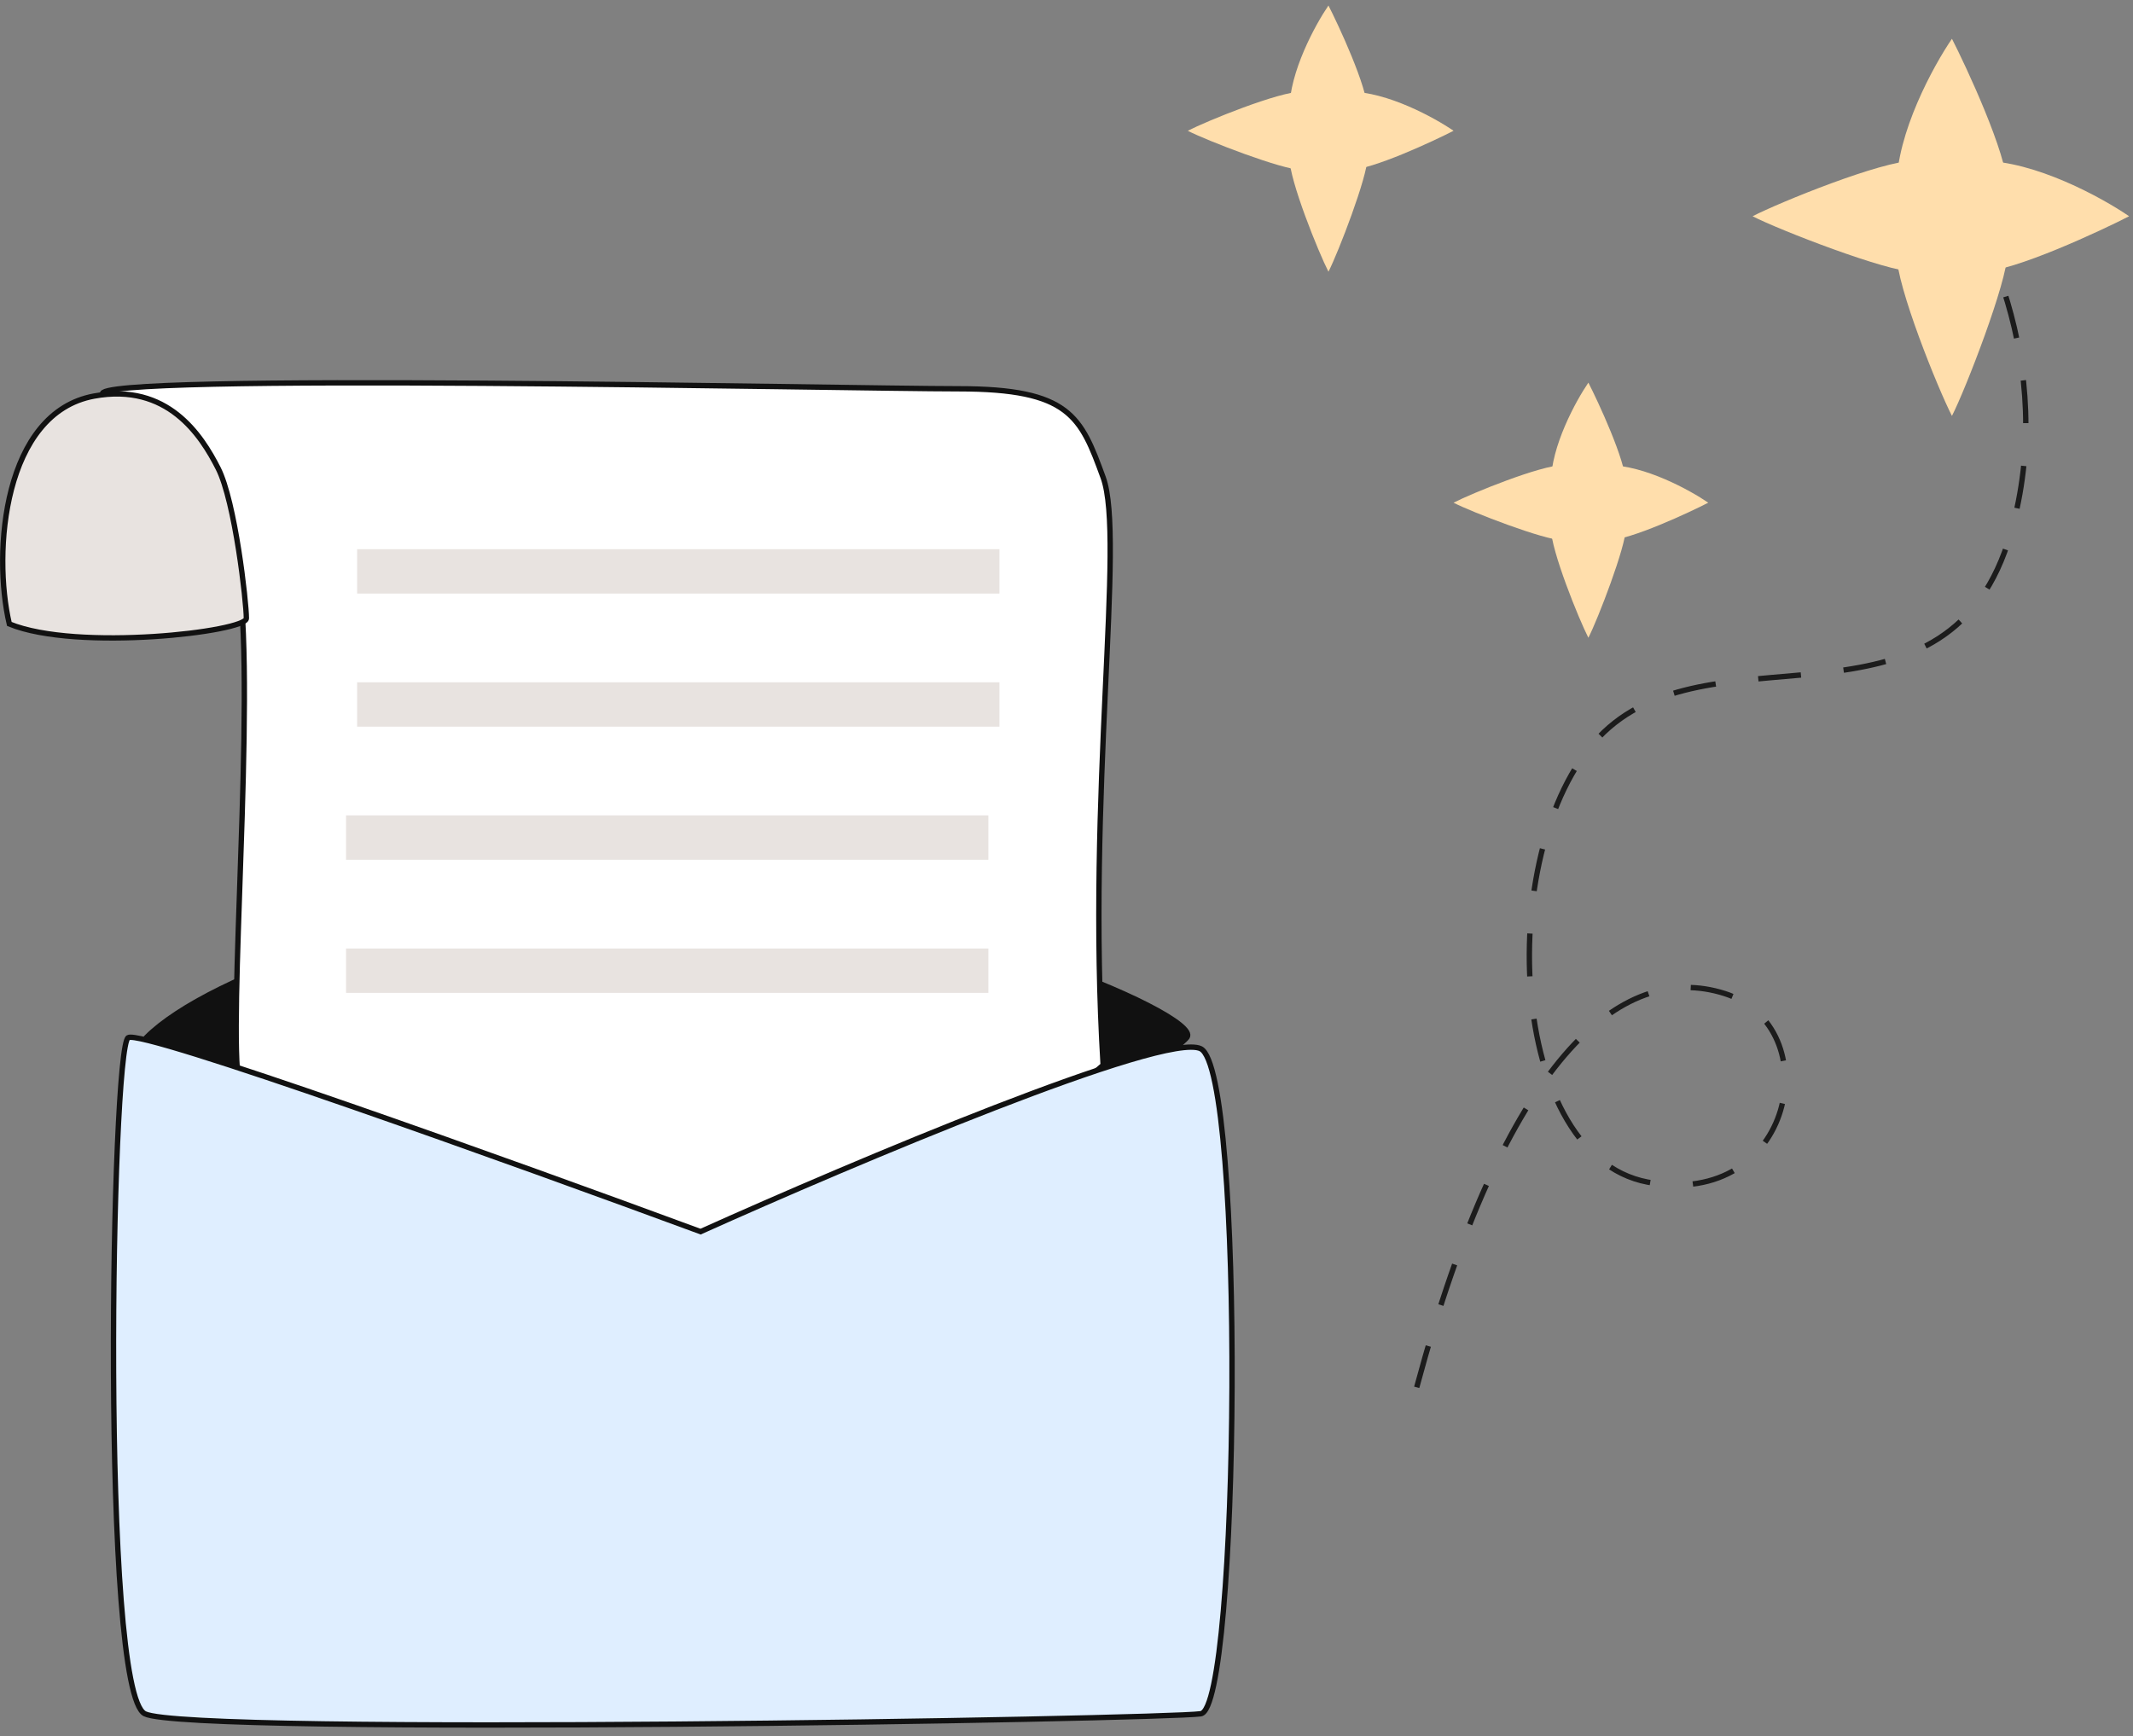 <?xml version="1.0" encoding="UTF-8"?> <svg xmlns="http://www.w3.org/2000/svg" width="199" height="162" viewBox="0 0 199 162" fill="none"><rect x="0" y="0" width="199" height="162" fill="#808080" stroke="none"/> <path d="M62.731 83.331C40.015 83.331 19.364 91.093 13.685 96.786C15.234 102.996 53.954 122.662 64.796 122.662C75.638 122.662 109.195 98.856 110.744 96.786C112.293 94.716 85.447 83.331 62.731 83.331Z" fill="#111111" stroke="#111111" stroke-width="0.5"></path> <path d="M102.92 44.555C104.994 50.245 101.364 74.04 102.92 99.387L66.103 130.942C52.102 122.148 23.789 104.043 22.545 101.974C20.989 99.387 23.582 69.902 22.545 56.452C21.508 43.003 11.136 38.865 9.581 36.796C8.025 34.727 79.066 36.278 89.437 36.278C99.808 36.278 100.845 38.865 102.92 44.555Z" fill="white" stroke="#111111" stroke-width="0.5"></path> <path d="M8.769 36.959C0.345 38.514 -0.708 51.479 0.871 58.221C7.189 60.814 22.985 58.947 22.985 57.702C22.985 56.147 21.932 46.812 20.352 43.7C18.773 40.589 15.614 35.694 8.769 36.959Z" fill="#E8E3E0" stroke="#111111" stroke-width="0.5"></path> <path d="M112.025 97.859C108.706 96.204 79.532 108.546 65.36 114.923C48.077 108.546 13.2 95.997 11.955 96.825C10.4 97.859 9.363 157.843 13.511 159.912C17.659 161.98 108.395 160.429 112.025 159.912C115.654 159.395 116.173 99.927 112.025 97.859Z" fill="#DFEEFF" stroke="#111111" stroke-width="0.5"></path> <path d="M132.173 129.451C140.383 98.918 151.159 89.603 160.909 92.708C170.659 95.813 167.419 112.891 153.725 110.303C140.03 107.716 139.357 77.183 150.133 67.867C160.909 58.552 181.948 69.42 187.592 49.755C192.108 34.022 184.684 19.739 180.408 14.564" stroke="#111111" stroke-opacity="0.9" stroke-width="0.5" stroke-dasharray="4 4"></path> <path d="M182.108 3.618C180.386 6.132 176.942 12.416 176.942 17.443V23.727C176.942 26.744 180.817 36.295 182.108 38.809C183.4 36.295 187.275 26.241 187.275 23.727V17.443C187.275 14.427 183.4 6.132 182.108 3.618Z" fill="#FFDEAC"></path> <path d="M198.638 20.178C196.128 18.453 189.855 15.003 184.837 15.003L178.564 15.003C175.553 15.003 166.018 18.885 163.508 20.178C166.018 21.472 176.055 25.354 178.564 25.354L184.837 25.354C187.848 25.354 196.128 21.472 198.638 20.178Z" fill="#FFDEAC"></path> <path d="M123.939 0.513C122.723 2.288 120.292 6.723 120.292 10.272V14.708C120.292 16.837 123.027 23.579 123.939 25.354C124.85 23.579 127.585 16.482 127.585 14.708V10.272C127.585 8.143 124.85 2.288 123.939 0.513Z" fill="#FFDEAC"></path> <path d="M135.611 12.203C133.84 10.985 129.412 8.55 125.87 8.55L121.442 8.55C119.316 8.55 112.585 11.29 110.814 12.203C112.585 13.116 119.67 15.856 121.442 15.856L125.87 15.856C127.995 15.856 133.84 13.116 135.611 12.203Z" fill="#FFDEAC"></path> <path d="M148.189 35.704C147.024 37.404 144.694 41.655 144.694 45.056V49.307C144.694 51.347 147.315 57.809 148.189 59.509C149.063 57.809 151.684 51.007 151.684 49.307V45.056C151.684 43.016 149.063 37.404 148.189 35.704Z" fill="#FFDEAC"></path> <path d="M159.373 46.907C157.676 45.74 153.432 43.406 150.037 43.406L145.794 43.406C143.757 43.406 137.307 46.031 135.609 46.907C137.307 47.782 144.096 50.407 145.794 50.407L150.037 50.407C152.074 50.407 157.676 47.782 159.373 46.907Z" fill="#FFDEAC"></path> <rect x="33.319" y="51.245" width="59.926" height="4.14" fill="#E8E3E0"></rect> <rect x="33.319" y="63.665" width="59.926" height="4.14" fill="#E8E3E0"></rect> <rect x="32.285" y="76.085" width="59.926" height="4.14" fill="#E8E3E0"></rect> <rect x="32.285" y="88.505" width="59.926" height="4.14" fill="#E8E3E0"></rect> </svg> 